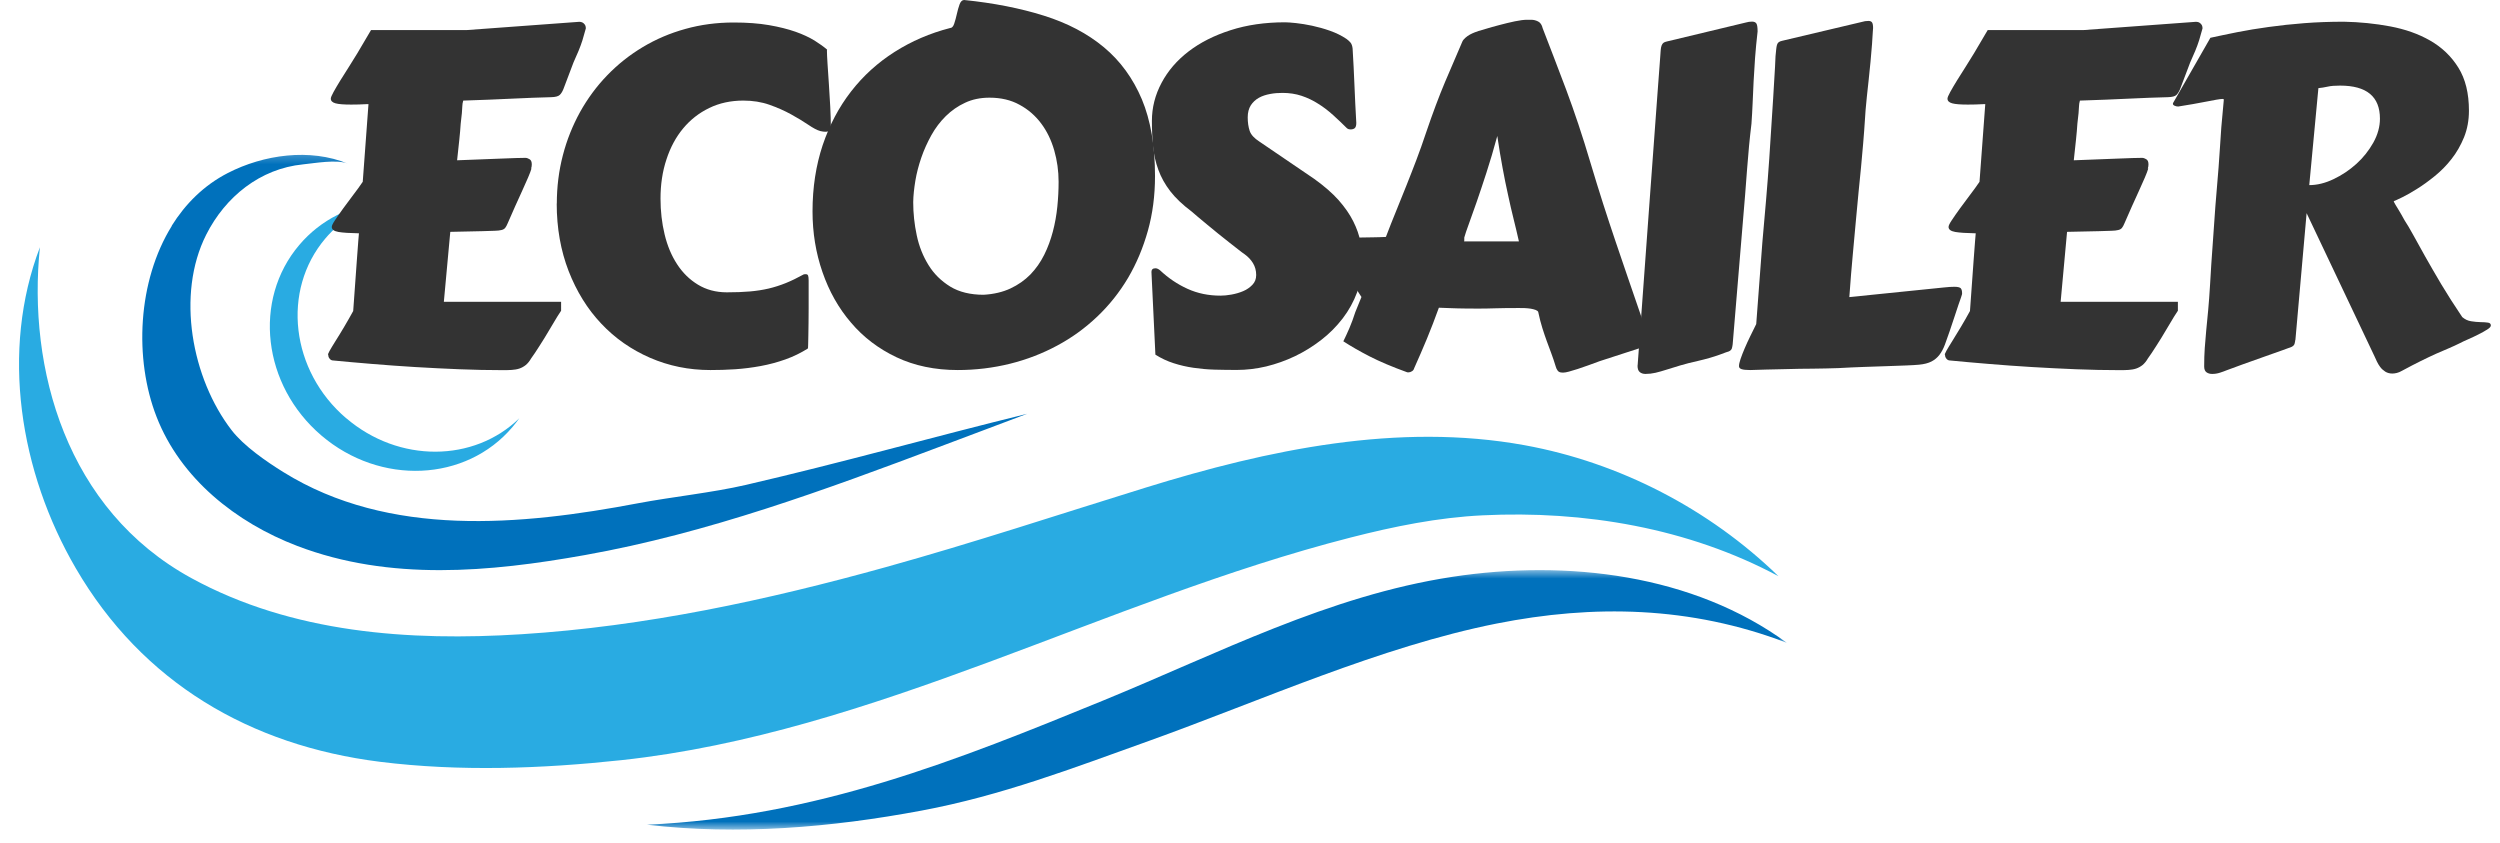 <svg width="175" height="59" viewBox="0 0 175 59" fill="none" xmlns="http://www.w3.org/2000/svg">
<mask id="mask0_522_118" style="mask-type:luminance" maskUnits="userSpaceOnUse" x="0" y="10" width="126" height="49">
<path d="M125.07 10.334H0V58.118H125.07V10.334Z" fill="white"/>
</mask>
<g mask="url(#mask0_522_118)">
<path d="M2.795 17.294C1.915 25.787 4.635 35.684 13.401 40.47C20.443 44.321 28.657 44.894 36.509 44.396C45.16 43.851 53.666 42.017 62.003 39.7C68.118 38.002 74.143 36.005 80.203 34.13C88.785 31.472 97.885 29.556 106.726 31.165C113.372 32.379 119.637 35.623 124.49 40.333C118.185 36.952 110.878 35.725 103.782 36.073C100.66 36.223 97.579 36.85 94.545 37.627C77.272 42.044 61.226 51.294 43.503 53.21C37.927 53.81 32.174 54.021 26.598 53.326C17.518 52.187 9.966 47.784 5.303 39.774C1.384 33.04 0.014 24.574 2.802 17.287" fill="#29ABE2"/>
</g>
<mask id="mask1_522_118" style="mask-type:luminance" maskUnits="userSpaceOnUse" x="45" y="39" width="81" height="20">
<path d="M125.07 39.815H45.085V58.077H125.07V39.815Z" fill="white"/>
</mask>
<g mask="url(#mask1_522_118)">
<path d="M77.218 49.038C85.302 45.725 93.012 41.703 101.648 40.381C109.719 39.147 118.533 40.211 125.077 44.996C118.315 42.412 111.525 42.31 104.777 43.646C96.611 45.269 88.254 49.052 80.415 51.867C75.07 53.782 70.088 55.698 64.512 56.741C58.179 57.927 51.676 58.479 45.282 57.729C57.123 57.204 67.054 53.196 77.218 49.038Z" fill="#0071BC"/>
</g>
<mask id="mask2_522_118" style="mask-type:luminance" maskUnits="userSpaceOnUse" x="0" y="10" width="126" height="49">
<path d="M125.07 10.334H0V58.118H125.07V10.334Z" fill="white"/>
</mask>
<g mask="url(#mask2_522_118)">
<path d="M12.018 15.807C12.979 14.267 14.274 12.972 15.944 12.113C18.459 10.818 21.697 10.361 24.362 11.459C23.585 11.138 22.031 11.425 21.206 11.506C18.214 11.806 15.774 13.769 14.431 16.435C12.324 20.613 13.422 26.496 16.21 30.109C17.055 31.213 18.657 32.317 19.836 33.047C27.246 37.654 36.468 36.782 44.662 35.228C47 34.785 49.877 34.485 52.201 33.946C58.963 32.379 65.173 30.62 71.908 28.963C71.908 28.963 69.481 29.877 68.977 30.068C67.954 30.449 66.938 30.831 65.916 31.22C57.763 34.287 49.549 37.321 40.947 38.854C34.273 40.047 27.293 40.688 20.818 38.22C16.51 36.578 12.638 33.49 10.961 29.182C9.38 25.133 9.625 19.679 12.031 15.807" fill="#0071BC"/>
<path d="M24.24 29.284C20.347 25.964 19.693 20.327 22.774 16.694C23.851 15.426 25.248 14.567 26.775 14.131C24.553 14.356 22.454 15.371 20.947 17.15C17.682 20.995 18.377 26.966 22.495 30.483C26.619 34.001 32.61 33.742 35.875 29.89C36.046 29.693 36.203 29.482 36.353 29.277C33.183 32.372 27.921 32.426 24.24 29.277" fill="#29ABE2"/>
</g>
<path d="M37.205 11.793C37.164 11.943 37.082 12.154 36.966 12.427C36.85 12.699 36.714 13.006 36.557 13.347C36.4 13.688 36.237 14.056 36.059 14.444C35.882 14.833 35.712 15.228 35.541 15.623C35.48 15.773 35.419 15.883 35.364 15.951C35.31 16.019 35.228 16.073 35.105 16.101C34.989 16.135 34.826 16.148 34.614 16.155C34.41 16.155 34.117 16.169 33.742 16.182L31.52 16.23L31.07 21.124H39.277V21.752C39.277 21.752 39.168 21.915 39.004 22.174C38.847 22.433 38.657 22.747 38.445 23.108C38.234 23.469 38.009 23.837 37.77 24.206C37.539 24.574 37.341 24.867 37.177 25.092C37.068 25.282 36.946 25.432 36.809 25.548C36.673 25.657 36.516 25.746 36.353 25.8C36.189 25.855 36.005 25.882 35.807 25.896C35.61 25.91 35.392 25.91 35.16 25.91C34.199 25.91 33.197 25.889 32.16 25.848C31.117 25.807 30.081 25.753 29.045 25.692C28.009 25.63 27 25.555 26.012 25.473C25.023 25.392 24.11 25.31 23.265 25.228C23.19 25.214 23.122 25.173 23.067 25.098C23.006 25.023 22.979 24.942 22.979 24.839C22.938 24.839 22.965 24.751 23.067 24.567C23.169 24.383 23.313 24.151 23.49 23.865C23.674 23.578 23.872 23.251 24.09 22.883C24.308 22.515 24.519 22.147 24.724 21.772L24.983 18.173C25.023 17.566 25.058 17.11 25.085 16.809C25.112 16.51 25.126 16.353 25.126 16.332C24.485 16.319 24.008 16.291 23.694 16.237C23.381 16.182 23.224 16.067 23.224 15.883C23.224 15.794 23.299 15.637 23.456 15.405C23.613 15.174 23.797 14.901 24.021 14.594C24.246 14.287 24.485 13.974 24.73 13.64C24.983 13.313 25.201 13.006 25.392 12.726L25.794 7.287H25.746C25.514 7.3 25.296 7.307 25.105 7.314C24.914 7.321 24.737 7.321 24.58 7.321C24.069 7.321 23.701 7.294 23.483 7.232C23.265 7.171 23.156 7.062 23.156 6.905C23.156 6.83 23.217 6.673 23.347 6.442C23.476 6.21 23.633 5.937 23.824 5.63C24.015 5.324 24.219 5.003 24.43 4.669C24.642 4.335 24.833 4.022 25.01 3.735L25.971 2.106H32.658L40.545 1.527C40.545 1.527 40.586 1.527 40.633 1.534C40.681 1.541 40.729 1.554 40.783 1.581C40.838 1.609 40.886 1.656 40.933 1.718C40.981 1.779 41.008 1.875 41.008 1.99L40.77 2.822C40.695 3.054 40.606 3.306 40.497 3.565C40.388 3.824 40.272 4.097 40.143 4.376L39.441 6.23C39.365 6.414 39.284 6.551 39.181 6.646C39.079 6.742 38.882 6.796 38.575 6.803C37.764 6.823 36.857 6.857 35.862 6.905C34.867 6.953 33.721 7.001 32.426 7.041C32.385 7.191 32.365 7.314 32.365 7.403C32.365 7.491 32.351 7.669 32.331 7.921L32.249 8.657C32.229 8.998 32.194 9.366 32.154 9.761C32.113 10.157 32.058 10.641 31.997 11.22C32.542 11.2 33.074 11.179 33.592 11.159C34.11 11.138 34.58 11.118 35.01 11.104C35.439 11.091 35.807 11.077 36.121 11.063C36.434 11.05 36.659 11.05 36.782 11.05C36.871 11.05 36.966 11.084 37.068 11.145C37.177 11.206 37.225 11.329 37.225 11.513C37.225 11.602 37.212 11.697 37.177 11.799L37.205 11.793Z" fill="#333333"/>
<path d="M38.977 14.253C38.977 13.081 39.12 11.949 39.4 10.872C39.679 9.789 40.088 8.78 40.606 7.839C41.131 6.898 41.758 6.046 42.501 5.276C43.244 4.506 44.069 3.851 44.989 3.299C45.909 2.747 46.898 2.324 47.975 2.025C49.045 1.725 50.176 1.575 51.356 1.575C52.296 1.575 53.121 1.636 53.83 1.759C54.539 1.881 55.159 2.038 55.684 2.222C56.209 2.406 56.652 2.618 57.013 2.836C57.368 3.061 57.668 3.272 57.9 3.476C57.886 3.476 57.886 3.517 57.886 3.586C57.886 3.742 57.9 4.042 57.927 4.465C57.954 4.894 57.988 5.365 58.022 5.889C58.056 6.414 58.09 6.946 58.118 7.485C58.145 8.023 58.159 8.493 58.159 8.882C58.159 8.943 58.138 9.018 58.097 9.1C58.056 9.182 57.947 9.223 57.777 9.223C57.681 9.223 57.566 9.209 57.422 9.175C57.197 9.114 56.918 8.964 56.577 8.732C56.236 8.5 55.841 8.262 55.384 8.009C54.928 7.757 54.423 7.532 53.864 7.335C53.305 7.137 52.692 7.041 52.031 7.041C51.158 7.041 50.361 7.212 49.645 7.56C48.929 7.907 48.322 8.384 47.818 8.991C47.313 9.598 46.925 10.32 46.652 11.159C46.373 11.997 46.236 12.911 46.236 13.906C46.236 14.778 46.332 15.617 46.523 16.407C46.714 17.205 47.007 17.9 47.395 18.493C47.784 19.093 48.268 19.57 48.854 19.925C49.434 20.279 50.108 20.463 50.879 20.463C51.485 20.463 52.024 20.443 52.494 20.402C52.964 20.361 53.401 20.293 53.81 20.197C54.212 20.102 54.614 19.972 55.003 19.816C55.391 19.659 55.814 19.454 56.257 19.209C56.277 19.195 56.332 19.195 56.414 19.195C56.489 19.195 56.536 19.223 56.564 19.284C56.591 19.345 56.605 19.461 56.605 19.645V21.567C56.605 21.922 56.605 22.263 56.598 22.597C56.598 22.931 56.584 23.238 56.584 23.503C56.584 23.769 56.57 23.987 56.57 24.151C56.57 24.315 56.557 24.396 56.55 24.396C56.059 24.703 55.534 24.962 54.975 25.16C54.416 25.358 53.837 25.514 53.244 25.623C52.651 25.732 52.058 25.807 51.458 25.848C50.858 25.889 50.285 25.903 49.727 25.903C48.22 25.903 46.816 25.616 45.5 25.044C44.185 24.471 43.046 23.674 42.085 22.651C41.117 21.629 40.361 20.402 39.802 18.97C39.25 17.539 38.97 15.964 38.97 14.247L38.977 14.253Z" fill="#333333"/>
<path d="M67.047 25.903C65.445 25.903 64.014 25.603 62.76 25.01C61.505 24.417 60.435 23.606 59.57 22.583C58.697 21.567 58.036 20.388 57.572 19.045C57.109 17.709 56.877 16.291 56.877 14.799C56.877 13.122 57.116 11.581 57.586 10.163C58.063 8.752 58.724 7.498 59.576 6.401C60.428 5.303 61.444 4.383 62.623 3.633C63.803 2.883 65.098 2.324 66.502 1.963C66.632 1.963 66.727 1.861 66.795 1.656C66.863 1.452 66.925 1.227 66.979 0.982C67.034 0.736 67.095 0.511 67.17 0.307C67.245 0.102 67.354 0 67.49 0C69.563 0.211 71.424 0.579 73.073 1.097C74.73 1.616 76.127 2.352 77.279 3.313C78.431 4.274 79.31 5.487 79.931 6.953C80.544 8.418 80.851 10.211 80.851 12.324C80.851 13.681 80.687 14.956 80.353 16.148C80.019 17.341 79.556 18.445 78.963 19.454C78.363 20.463 77.647 21.363 76.809 22.16C75.97 22.958 75.043 23.633 74.014 24.185C72.991 24.737 71.887 25.167 70.708 25.46C69.528 25.753 68.302 25.903 67.034 25.903H67.047ZM63.925 14.158C63.925 14.928 64.007 15.698 64.171 16.469C64.334 17.246 64.614 17.941 64.996 18.555C65.377 19.175 65.888 19.672 66.516 20.061C67.143 20.443 67.927 20.634 68.854 20.634C69.569 20.593 70.197 20.443 70.735 20.191C71.274 19.938 71.737 19.611 72.126 19.216C72.514 18.814 72.835 18.357 73.094 17.839C73.353 17.321 73.55 16.776 73.7 16.21C73.85 15.644 73.953 15.058 74.014 14.458C74.075 13.858 74.102 13.285 74.102 12.726C74.102 11.97 74 11.234 73.796 10.525C73.591 9.816 73.291 9.189 72.882 8.643C72.473 8.098 71.976 7.662 71.369 7.335C70.769 7.001 70.067 6.837 69.263 6.837C68.636 6.837 68.063 6.953 67.559 7.191C67.054 7.423 66.604 7.737 66.209 8.125C65.814 8.514 65.473 8.964 65.193 9.468C64.914 9.973 64.675 10.498 64.491 11.036C64.307 11.575 64.164 12.113 64.075 12.652C63.987 13.19 63.932 13.688 63.925 14.144V14.158Z" fill="#333333"/>
<path d="M80.612 19.12C80.612 19.12 80.612 19.1 80.605 19.086C80.605 19.073 80.599 19.066 80.599 19.052C80.599 18.868 80.694 18.779 80.885 18.779C80.98 18.779 81.089 18.827 81.205 18.923C81.785 19.468 82.419 19.897 83.128 20.218C83.83 20.538 84.6 20.695 85.431 20.695C85.656 20.695 85.909 20.674 86.202 20.62C86.495 20.566 86.761 20.491 87.02 20.381C87.279 20.272 87.49 20.122 87.667 19.938C87.845 19.754 87.933 19.529 87.933 19.25C87.933 18.943 87.858 18.664 87.708 18.418C87.558 18.173 87.361 17.968 87.115 17.791C87.02 17.73 86.877 17.621 86.686 17.471C86.495 17.321 86.277 17.15 86.031 16.959C85.786 16.769 85.527 16.564 85.261 16.346C84.995 16.128 84.743 15.917 84.498 15.719C84.252 15.521 84.041 15.344 83.85 15.18C83.659 15.024 83.516 14.901 83.421 14.812C82.794 14.342 82.289 13.865 81.921 13.388C81.553 12.911 81.273 12.406 81.083 11.881C80.892 11.356 80.769 10.818 80.715 10.259C80.66 9.7 80.633 9.107 80.633 8.473C80.633 7.532 80.858 6.646 81.308 5.801C81.757 4.956 82.385 4.226 83.203 3.599C84.02 2.972 84.995 2.481 86.141 2.113C87.286 1.745 88.553 1.561 89.951 1.561C90.121 1.561 90.38 1.581 90.721 1.616C91.062 1.656 91.437 1.711 91.846 1.8C92.255 1.888 92.677 2.004 93.1 2.154C93.523 2.304 93.918 2.495 94.266 2.733C94.382 2.822 94.477 2.904 94.545 2.992C94.613 3.081 94.661 3.211 94.682 3.395C94.736 4.26 94.777 5.112 94.811 5.944C94.845 6.782 94.886 7.669 94.941 8.609C94.941 8.793 94.9 8.909 94.832 8.971C94.757 9.032 94.661 9.059 94.545 9.059C94.429 9.059 94.334 9.025 94.273 8.964C93.966 8.657 93.645 8.35 93.311 8.05C92.977 7.75 92.637 7.485 92.269 7.26C91.907 7.028 91.519 6.844 91.11 6.707C90.701 6.571 90.251 6.503 89.774 6.503C89.487 6.503 89.194 6.523 88.908 6.578C88.622 6.632 88.356 6.714 88.124 6.844C87.892 6.973 87.701 7.151 87.558 7.369C87.415 7.594 87.34 7.873 87.34 8.214C87.34 8.575 87.388 8.889 87.477 9.161C87.565 9.427 87.797 9.679 88.158 9.911L91.996 12.522C92.698 13.026 93.271 13.524 93.707 14.015C94.143 14.512 94.484 15.003 94.729 15.494C94.975 15.985 95.145 16.469 95.234 16.939C95.322 17.416 95.37 17.88 95.37 18.337C95.37 19.086 95.247 19.788 95.002 20.45C94.757 21.111 94.422 21.724 93.993 22.283C93.564 22.842 93.066 23.347 92.493 23.79C91.921 24.233 91.314 24.614 90.66 24.928C90.005 25.242 89.331 25.48 88.635 25.651C87.94 25.814 87.252 25.896 86.577 25.896C86.052 25.896 85.541 25.889 85.029 25.875C84.518 25.862 84.027 25.814 83.55 25.746C83.073 25.678 82.603 25.569 82.16 25.426C81.71 25.282 81.287 25.085 80.878 24.826L80.605 19.113L80.612 19.12Z" fill="#333333"/>
<path d="M94.027 23.905C94.163 23.626 94.307 23.319 94.457 22.972C94.607 22.624 94.743 22.249 94.872 21.847L95.302 20.79C95.111 20.504 94.913 20.191 94.716 19.857C94.518 19.523 94.341 19.175 94.177 18.827C94.014 18.48 93.884 18.125 93.782 17.771C93.68 17.416 93.632 17.075 93.632 16.748C93.632 16.728 93.714 16.707 93.877 16.694C94.041 16.68 94.252 16.666 94.504 16.653C94.757 16.639 95.029 16.632 95.322 16.625C95.615 16.625 95.888 16.612 96.14 16.612C96.392 16.612 96.679 16.598 97.013 16.585C97.258 15.944 97.497 15.337 97.735 14.758C97.967 14.178 98.206 13.599 98.438 13.013C98.669 12.427 98.908 11.827 99.14 11.213C99.371 10.6 99.61 9.938 99.842 9.236C100.292 7.914 100.728 6.748 101.15 5.746C101.58 4.744 101.975 3.81 102.35 2.945C102.391 2.836 102.466 2.74 102.568 2.652C102.671 2.563 102.78 2.481 102.895 2.42C103.011 2.358 103.127 2.304 103.236 2.263C103.345 2.222 103.434 2.188 103.502 2.168C103.543 2.154 103.707 2.106 103.993 2.024C104.272 1.936 104.6 1.847 104.961 1.752C105.322 1.656 105.683 1.568 106.038 1.493C106.399 1.418 106.679 1.384 106.897 1.384H107.183C107.354 1.384 107.517 1.425 107.674 1.506C107.831 1.588 107.933 1.745 107.987 1.977C108.499 3.292 109.044 4.724 109.63 6.271C110.21 7.825 110.782 9.529 111.334 11.397C111.634 12.399 111.927 13.347 112.214 14.246C112.5 15.146 112.793 16.019 113.079 16.871C113.366 17.723 113.659 18.575 113.952 19.434C114.245 20.286 114.545 21.165 114.859 22.072C114.954 22.454 115.056 22.76 115.152 22.985C115.247 23.21 115.349 23.387 115.431 23.51C115.513 23.633 115.588 23.735 115.642 23.79C115.697 23.851 115.724 23.912 115.724 23.974C115.724 24.035 115.622 24.103 115.417 24.165L111.975 25.282C111.716 25.378 111.457 25.473 111.191 25.569C110.925 25.664 110.673 25.753 110.441 25.828C110.21 25.903 109.998 25.964 109.828 26.012C109.651 26.06 109.528 26.08 109.453 26.08H109.358C109.208 26.08 109.099 26.032 109.037 25.944C108.976 25.855 108.928 25.767 108.908 25.678C108.799 25.323 108.696 25.01 108.587 24.724C108.478 24.444 108.376 24.158 108.274 23.878C108.171 23.599 108.069 23.292 107.967 22.972C107.865 22.651 107.769 22.276 107.674 21.833C107.653 21.779 107.592 21.738 107.497 21.697C107.401 21.663 107.285 21.629 107.156 21.608C107.019 21.588 106.883 21.574 106.733 21.567C106.583 21.567 106.447 21.561 106.317 21.561C105.908 21.561 105.581 21.561 105.336 21.567C105.09 21.574 104.865 21.581 104.675 21.581C104.484 21.581 104.3 21.595 104.122 21.595C103.945 21.595 103.727 21.602 103.475 21.602C103.168 21.602 102.848 21.602 102.521 21.595C102.193 21.595 101.9 21.581 101.634 21.574L100.721 21.54C100.442 22.311 100.169 23.026 99.889 23.701C99.61 24.376 99.31 25.064 98.99 25.78C98.969 25.862 98.921 25.937 98.84 25.985C98.758 26.039 98.676 26.066 98.594 26.066C98.533 26.066 98.492 26.066 98.485 26.053C97.449 25.678 96.583 25.31 95.874 24.948C95.172 24.587 94.559 24.233 94.034 23.892L94.027 23.905ZM104.811 9.516C104.552 10.463 104.3 11.329 104.047 12.099C103.795 12.87 103.57 13.558 103.359 14.158C103.148 14.758 102.97 15.262 102.821 15.671C102.671 16.08 102.561 16.401 102.5 16.625V16.769C102.5 16.83 102.5 16.878 102.487 16.898H106.324C106.208 16.373 106.079 15.848 105.949 15.317C105.82 14.785 105.683 14.226 105.561 13.633C105.431 13.047 105.302 12.42 105.179 11.745C105.056 11.07 104.927 10.334 104.811 9.523V9.516Z" fill="#333333"/>
<path d="M114.634 25.582L115.431 14.635C115.697 10.968 115.895 8.275 116.024 6.551C116.154 4.833 116.215 3.981 116.215 3.988C116.229 3.797 116.236 3.633 116.249 3.511C116.256 3.381 116.283 3.279 116.311 3.19C116.345 3.102 116.385 3.04 116.44 2.999C116.495 2.958 116.576 2.924 116.679 2.904L122.214 1.575C122.35 1.534 122.493 1.513 122.643 1.513C122.793 1.513 122.895 1.561 122.95 1.65C123.004 1.738 123.032 1.922 123.032 2.202C122.957 2.863 122.895 3.483 122.854 4.056C122.813 4.635 122.779 5.181 122.752 5.705C122.725 6.23 122.704 6.735 122.684 7.219C122.664 7.703 122.636 8.187 122.602 8.664C122.541 9.189 122.479 9.707 122.432 10.232C122.384 10.757 122.336 11.295 122.295 11.854C122.255 12.413 122.207 13.006 122.159 13.633C122.111 14.26 122.057 14.935 121.989 15.671L121.287 24.103C121.273 24.199 121.259 24.294 121.232 24.383C121.205 24.471 121.137 24.546 121.014 24.601C121 24.601 120.939 24.621 120.823 24.662C120.707 24.703 120.55 24.765 120.36 24.833C120.169 24.901 119.944 24.976 119.685 25.051C119.426 25.126 119.16 25.194 118.867 25.262C118.39 25.371 117.967 25.473 117.612 25.582C117.251 25.692 116.938 25.787 116.658 25.876C116.379 25.964 116.126 26.039 115.888 26.094C115.656 26.148 115.418 26.175 115.186 26.175C115.022 26.175 114.893 26.135 114.784 26.046C114.675 25.957 114.627 25.807 114.627 25.582H114.634Z" fill="#333333"/>
<path d="M131.102 2.14C131.089 2.399 131.068 2.713 131.041 3.095C131.007 3.476 130.973 3.872 130.939 4.294C130.898 4.717 130.857 5.14 130.809 5.576C130.761 6.005 130.72 6.408 130.68 6.769C130.639 7.13 130.611 7.444 130.591 7.703C130.571 7.962 130.557 8.132 130.557 8.207C130.516 8.868 130.468 9.482 130.421 10.048C130.373 10.613 130.318 11.172 130.271 11.724C130.216 12.277 130.162 12.856 130.1 13.442C130.039 14.035 129.977 14.69 129.916 15.405C129.855 16.121 129.78 16.912 129.698 17.791C129.616 18.664 129.534 19.666 129.453 20.797L136.078 20.122C136.378 20.088 136.624 20.075 136.814 20.075C137.046 20.075 137.196 20.116 137.258 20.184C137.319 20.259 137.346 20.375 137.346 20.538C137.346 20.559 137.346 20.586 137.333 20.627C137.319 20.668 137.298 20.736 137.264 20.845C137.223 20.954 137.176 21.104 137.101 21.308C137.033 21.513 136.937 21.793 136.821 22.154L136.467 23.21C136.351 23.551 136.242 23.858 136.14 24.131C136.037 24.403 135.915 24.635 135.765 24.833C135.615 25.03 135.431 25.187 135.206 25.303C134.981 25.419 134.695 25.494 134.34 25.528C134.115 25.548 133.808 25.569 133.427 25.582C133.045 25.596 132.602 25.616 132.097 25.63C131.6 25.644 131.055 25.664 130.475 25.685C129.896 25.705 129.296 25.732 128.689 25.767C128.089 25.787 127.489 25.801 126.883 25.807C126.276 25.807 125.697 25.821 125.158 25.835C124.613 25.848 124.115 25.855 123.652 25.869C123.195 25.876 122.813 25.889 122.513 25.903C122.234 25.903 122.036 25.882 121.914 25.841C121.791 25.801 121.729 25.732 121.729 25.63C121.729 25.514 121.764 25.344 121.839 25.126C121.914 24.908 122.009 24.662 122.125 24.39C122.241 24.117 122.37 23.837 122.513 23.544C122.657 23.251 122.8 22.965 122.936 22.685L123.365 16.973C123.454 16.005 123.536 15.017 123.624 14.015C123.713 13.013 123.781 12.038 123.849 11.104L124.122 6.864C124.183 5.862 124.231 5.133 124.252 4.683C124.272 4.233 124.286 3.981 124.286 3.94C124.306 3.749 124.32 3.586 124.333 3.463C124.347 3.34 124.361 3.231 124.388 3.142C124.415 3.054 124.456 2.992 124.511 2.952C124.565 2.911 124.647 2.877 124.749 2.856L130.366 1.527C130.482 1.486 130.625 1.466 130.795 1.466C130.911 1.466 130.993 1.5 131.041 1.568C131.089 1.636 131.116 1.766 131.116 1.963C131.116 1.984 131.116 2.011 131.109 2.052C131.102 2.093 131.102 2.127 131.102 2.154V2.14Z" fill="#333333"/>
<path d="M150.379 11.793C150.339 11.943 150.257 12.154 150.141 12.427C150.025 12.699 149.889 13.006 149.732 13.347C149.575 13.688 149.412 14.056 149.234 14.444C149.057 14.833 148.887 15.228 148.716 15.623C148.655 15.773 148.594 15.883 148.539 15.951C148.484 16.019 148.403 16.073 148.28 16.101C148.164 16.135 148 16.148 147.789 16.155C147.578 16.162 147.292 16.169 146.917 16.182L144.694 16.23L144.245 21.124H152.452V21.752C152.452 21.752 152.343 21.915 152.179 22.174C152.022 22.433 151.831 22.747 151.62 23.108C151.409 23.469 151.184 23.837 150.945 24.206C150.713 24.574 150.516 24.867 150.352 25.092C150.243 25.282 150.12 25.432 149.984 25.548C149.848 25.657 149.691 25.746 149.527 25.8C149.364 25.855 149.18 25.882 148.982 25.896C148.784 25.91 148.566 25.91 148.334 25.91C147.373 25.91 146.371 25.889 145.335 25.848C144.292 25.807 143.256 25.753 142.22 25.692C141.184 25.63 140.175 25.555 139.187 25.473C138.198 25.392 137.285 25.31 136.44 25.228C136.365 25.214 136.297 25.173 136.242 25.098C136.181 25.023 136.153 24.942 136.153 24.839C136.112 24.839 136.14 24.751 136.242 24.567C136.344 24.383 136.487 24.151 136.665 23.865C136.842 23.578 137.046 23.251 137.264 22.883C137.483 22.515 137.694 22.147 137.898 21.772L138.157 18.173C138.198 17.566 138.232 17.11 138.26 16.809C138.287 16.51 138.301 16.353 138.301 16.332C137.66 16.319 137.183 16.291 136.869 16.237C136.556 16.182 136.399 16.067 136.399 15.883C136.399 15.794 136.474 15.637 136.631 15.405C136.787 15.174 136.971 14.901 137.196 14.594C137.421 14.287 137.66 13.974 137.905 13.64C138.157 13.313 138.376 13.006 138.566 12.726L138.969 7.287H138.921C138.689 7.3 138.471 7.307 138.28 7.314C138.089 7.321 137.912 7.321 137.748 7.321C137.237 7.321 136.869 7.294 136.651 7.232C136.433 7.171 136.324 7.062 136.324 6.905C136.324 6.83 136.385 6.673 136.515 6.442C136.644 6.21 136.801 5.937 136.992 5.63C137.183 5.324 137.387 5.003 137.598 4.669C137.81 4.335 138.001 4.022 138.178 3.735L139.139 2.106H145.826L153.713 1.527C153.713 1.527 153.754 1.527 153.801 1.534C153.849 1.534 153.897 1.554 153.951 1.581C154.006 1.609 154.054 1.656 154.101 1.718C154.149 1.779 154.176 1.875 154.176 1.99L153.938 2.822C153.863 3.054 153.774 3.306 153.665 3.565C153.556 3.824 153.44 4.097 153.311 4.376L152.608 6.23C152.533 6.414 152.445 6.551 152.349 6.646C152.254 6.742 152.049 6.796 151.743 6.803C150.932 6.823 150.025 6.857 149.03 6.905C148.035 6.953 146.889 7.001 145.594 7.041C145.553 7.191 145.533 7.314 145.533 7.403C145.533 7.491 145.519 7.669 145.499 7.921L145.417 8.657C145.397 8.998 145.362 9.366 145.322 9.761C145.281 10.157 145.226 10.641 145.165 11.22C145.71 11.2 146.242 11.179 146.76 11.159C147.278 11.138 147.748 11.118 148.178 11.104C148.607 11.091 148.975 11.077 149.289 11.063C149.602 11.05 149.827 11.05 149.95 11.05C150.039 11.05 150.134 11.084 150.236 11.145C150.345 11.206 150.393 11.329 150.393 11.513C150.393 11.602 150.379 11.697 150.345 11.799L150.379 11.793Z" fill="#333333"/>
<path d="M160.672 23.79C160.659 23.885 160.645 23.98 160.618 24.069C160.591 24.158 160.516 24.233 160.4 24.287C160.359 24.308 160.148 24.383 159.766 24.519C159.384 24.655 158.948 24.805 158.457 24.983C157.966 25.16 157.469 25.337 156.985 25.507C156.501 25.685 156.126 25.821 155.874 25.916C155.744 25.971 155.587 26.026 155.403 26.087C155.219 26.148 155.035 26.175 154.851 26.175C154.701 26.175 154.572 26.141 154.463 26.066C154.353 25.991 154.292 25.855 154.292 25.651C154.292 25.18 154.306 24.751 154.333 24.362C154.36 23.974 154.394 23.565 154.435 23.135C154.476 22.706 154.524 22.235 154.572 21.718C154.619 21.199 154.667 20.586 154.708 19.87C154.762 18.93 154.817 18.03 154.885 17.157C154.953 16.285 155.015 15.385 155.076 14.444L155.301 11.711C155.335 11.261 155.362 10.804 155.396 10.341C155.43 9.877 155.458 9.4 155.492 8.909L155.669 6.96C155.669 6.96 155.635 6.926 155.574 6.926C155.485 6.926 155.342 6.946 155.144 6.98C154.946 7.014 154.701 7.062 154.422 7.116C154.142 7.171 153.835 7.226 153.501 7.287C153.167 7.348 152.82 7.403 152.472 7.457C152.383 7.457 152.302 7.437 152.227 7.403C152.145 7.369 152.104 7.321 152.104 7.266C152.104 7.226 152.118 7.191 152.138 7.171L154.728 2.645C155.315 2.515 155.949 2.386 156.623 2.249C157.298 2.113 158.028 1.997 158.811 1.888C159.589 1.779 160.42 1.69 161.293 1.622C162.165 1.554 163.092 1.52 164.074 1.52C165.185 1.541 166.262 1.65 167.312 1.847C168.361 2.045 169.295 2.372 170.113 2.842C170.931 3.313 171.586 3.933 172.083 4.731C172.581 5.528 172.826 6.53 172.826 7.75C172.826 8.425 172.71 9.039 172.485 9.604C172.254 10.17 171.961 10.681 171.606 11.131C171.252 11.588 170.856 11.983 170.427 12.331C169.997 12.679 169.595 12.972 169.2 13.217C168.811 13.463 168.464 13.66 168.171 13.803C167.877 13.947 167.666 14.042 167.564 14.083C167.564 14.103 167.571 14.131 167.591 14.165C167.605 14.199 167.639 14.26 167.693 14.349C167.748 14.437 167.823 14.567 167.925 14.73C168.027 14.894 168.157 15.126 168.314 15.412C168.484 15.671 168.689 16.012 168.92 16.435C169.152 16.864 169.438 17.369 169.759 17.948C170.086 18.527 170.461 19.175 170.884 19.891C171.313 20.606 171.804 21.377 172.356 22.195C172.54 22.351 172.744 22.454 172.983 22.488C173.215 22.522 173.433 22.549 173.637 22.549C173.842 22.549 174.012 22.563 174.149 22.583C174.285 22.597 174.36 22.665 174.36 22.781C174.36 22.869 174.271 22.965 174.094 23.074C173.917 23.183 173.712 23.299 173.481 23.415C173.249 23.531 173.01 23.646 172.772 23.749C172.533 23.851 172.349 23.94 172.22 24.008C171.961 24.137 171.695 24.26 171.422 24.376C171.143 24.492 170.843 24.621 170.522 24.764C170.202 24.908 169.847 25.078 169.459 25.269C169.07 25.46 168.627 25.692 168.136 25.957C168.007 26.032 167.891 26.08 167.775 26.107C167.666 26.135 167.557 26.148 167.462 26.148C167.271 26.148 167.107 26.101 166.964 26.012C166.828 25.923 166.705 25.814 166.61 25.685C166.514 25.555 166.439 25.426 166.378 25.296C166.316 25.167 166.269 25.051 166.228 24.969L161.463 14.921L160.679 23.79H160.672ZM161.647 12.958C162.192 12.958 162.758 12.822 163.344 12.542C163.931 12.263 164.462 11.909 164.946 11.472C165.43 11.036 165.819 10.538 166.132 9.986C166.439 9.434 166.596 8.868 166.596 8.309C166.596 6.762 165.669 5.992 163.808 5.992C163.454 5.992 163.16 6.012 162.929 6.067C162.697 6.121 162.479 6.149 162.288 6.169L161.647 12.972V12.958Z" fill="#333333"/>
</svg>
